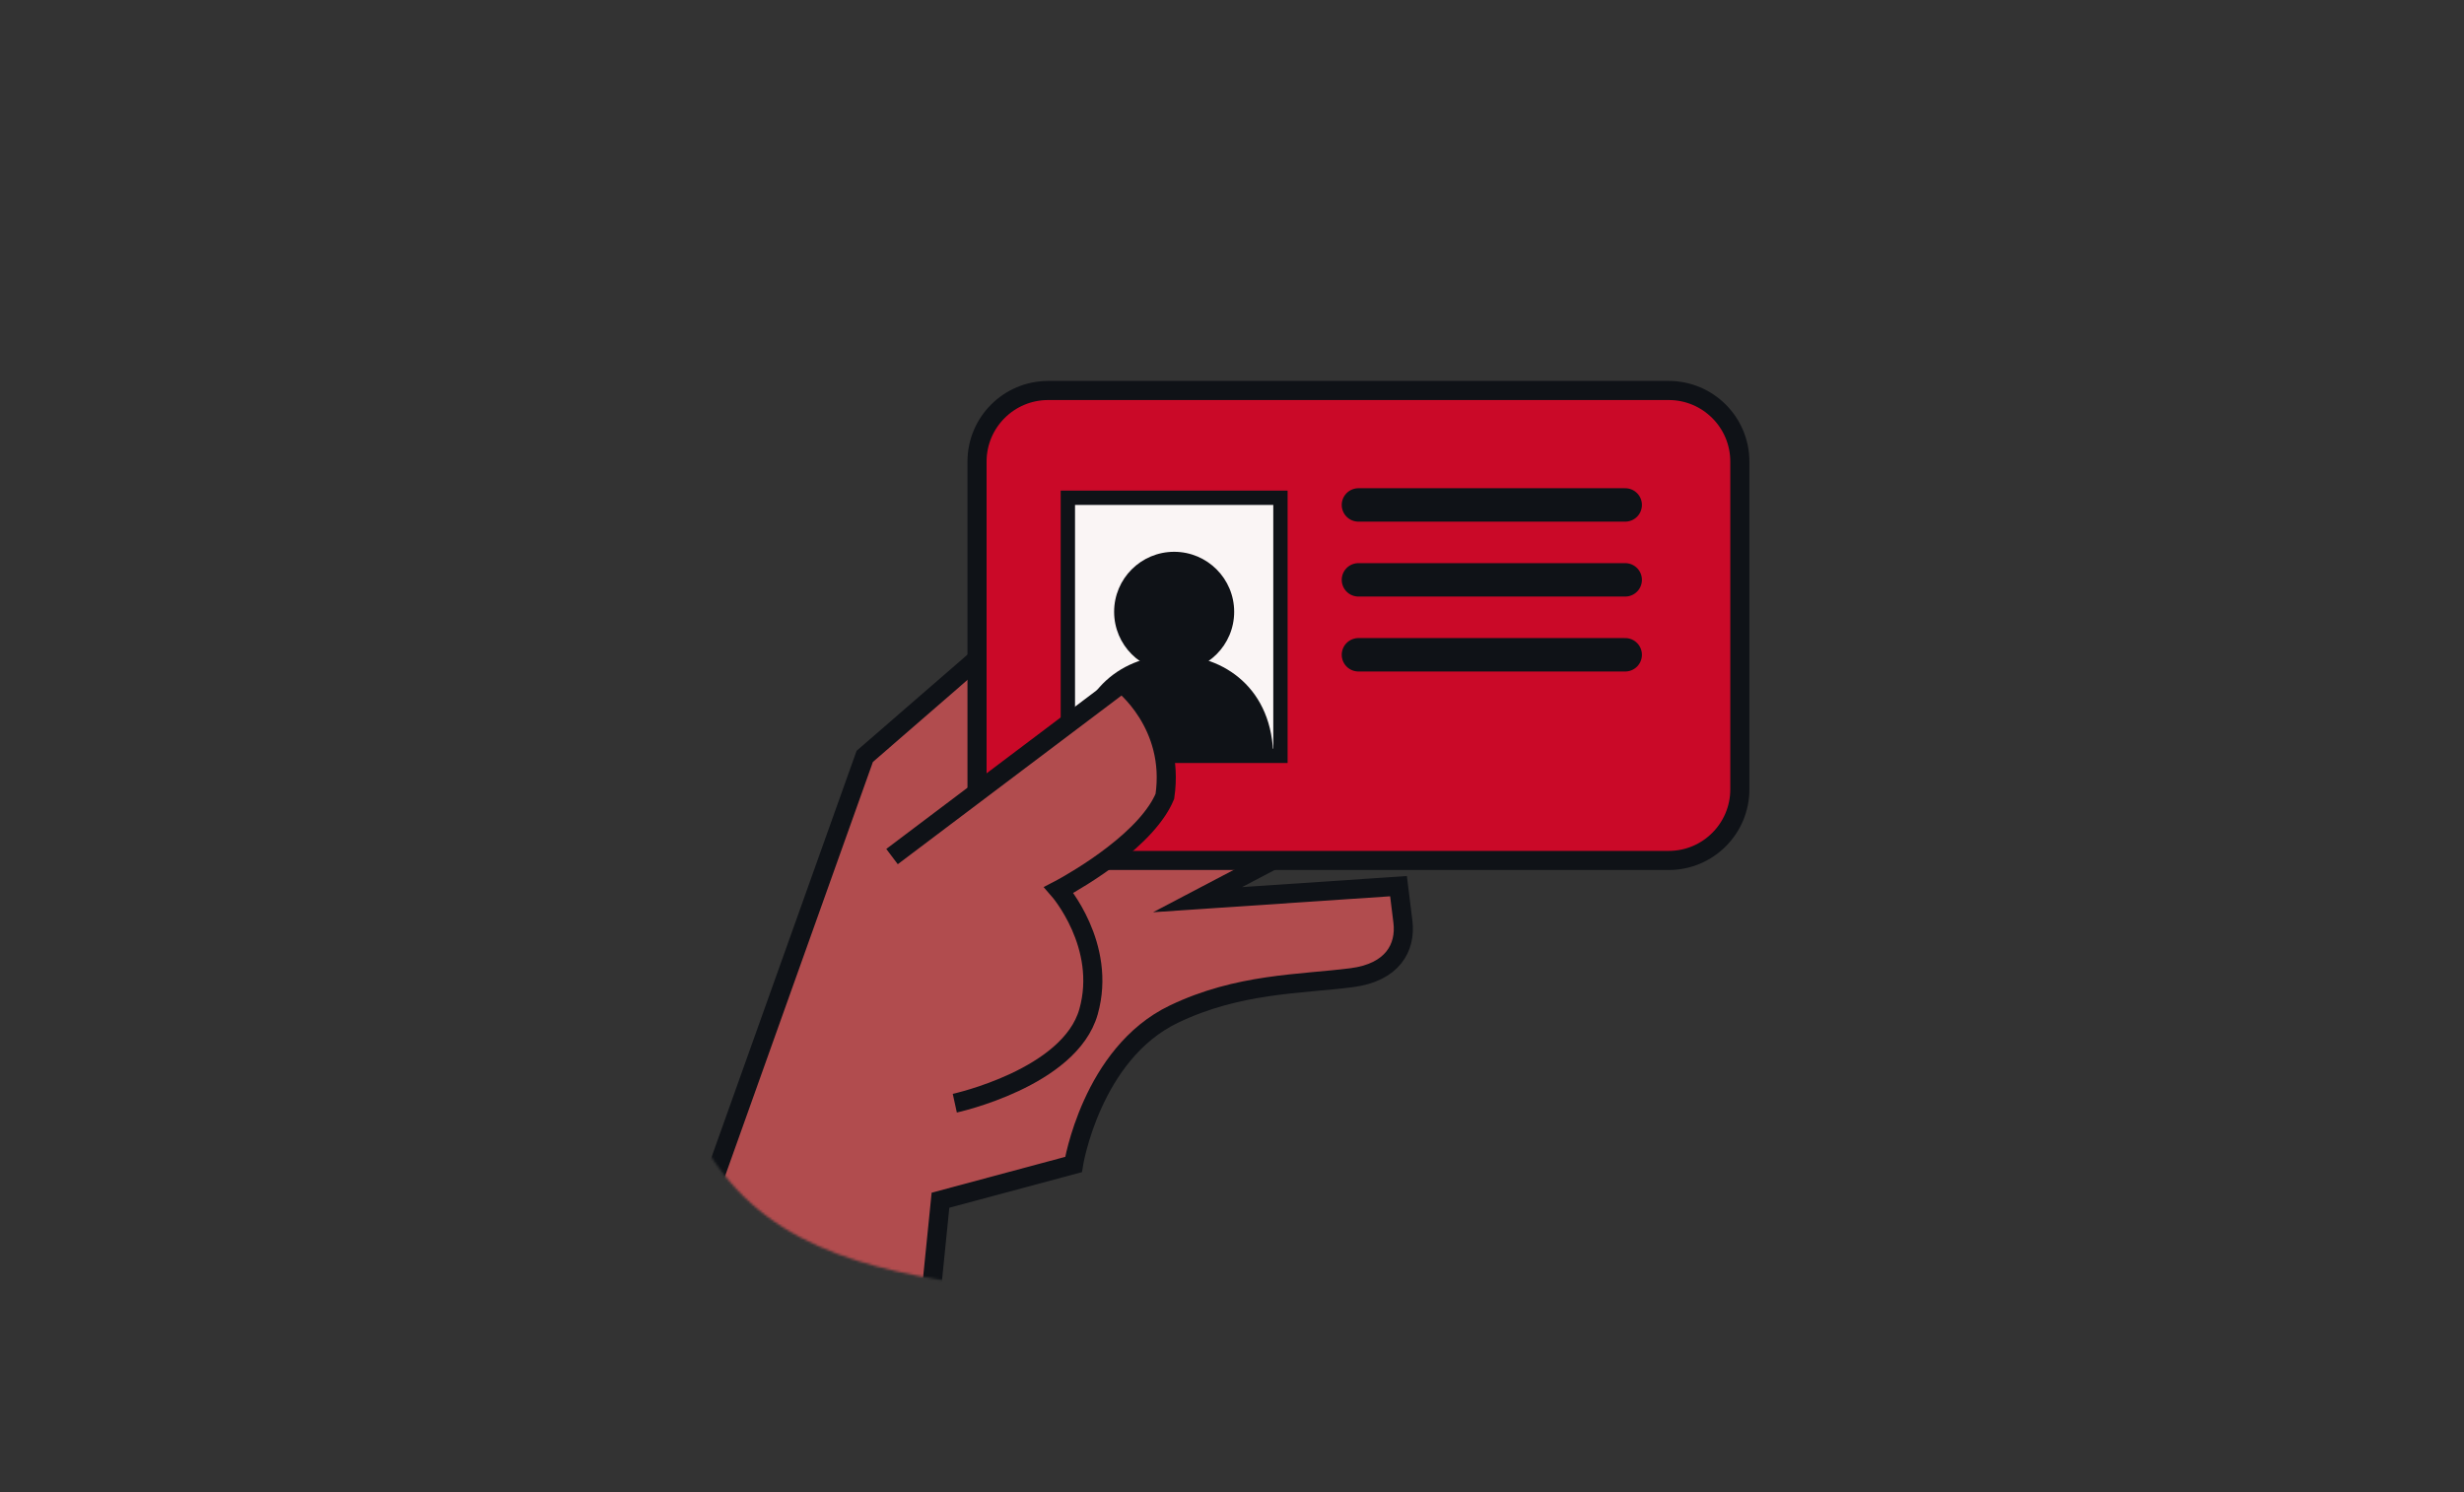 <svg width="1032" height="625" viewBox="0 0 1032 625" fill="none" xmlns="http://www.w3.org/2000/svg">
<rect x="0" y="0" width="1032" height="625" fill="#333333" stroke="none"/>
<mask id="mask0_516_3617" style="mask-type:luminance" maskUnits="userSpaceOnUse" x="287" y="216" width="317" height="322">
<path fill-rule="evenodd" clip-rule="evenodd" d="M579.69 230.64L603.51 418.65L499.84 440.26L469.91 489.18L419.47 509.28L403.28 537.63C353.27 530.25 310.11 517 288.68 467.33C278.47 468.31 318.96 400.48 338.07 343.53C357.7 285.03 403.32 216.92 403.32 216.92L579.67 230.64H579.69Z" fill="white"/>
</mask>
<g mask="url(#mask0_516_3617)">
<path fill-rule="evenodd" clip-rule="evenodd" d="M430.55 257.52L362.18 316.84L291.34 515.31L385.78 583.37L393.9 502.76L449.62 487.8C449.62 487.8 457.08 441.34 491.7 424.78C518.72 411.85 544.21 412.33 566.12 409.54C583.16 407.37 588.92 396.97 587.58 386.09L585.74 371.2L501.58 376.86L558.51 346.98L556.72 244.62L430.56 257.53L430.55 257.52ZM512.93 326.2L567.57 303.02Z" fill="#B14C4E"/>
<path d="M512.93 326.2L567.57 303.02M430.55 257.52L362.18 316.84L291.34 515.31L385.78 583.37L393.9 502.76L449.62 487.8C449.62 487.8 457.08 441.34 491.7 424.78C518.72 411.85 544.21 412.33 566.12 409.54C583.16 407.37 588.92 396.97 587.58 386.09L585.74 371.2L501.58 376.86L558.51 346.98L556.72 244.62L430.56 257.53L430.55 257.52Z" stroke="#0F1217" stroke-width="8" stroke-miterlimit="10"/>
</g>
<path d="M698.91 163.57H439C422.547 163.57 409.21 176.907 409.21 193.36V330.64C409.21 347.093 422.547 360.43 439 360.43H698.91C715.363 360.43 728.7 347.093 728.7 330.64V193.36C728.7 176.907 715.363 163.57 698.91 163.57Z" fill="#CA0928" stroke="#0F1217" stroke-width="8"/>
<path d="M536.29 208.51H447.25V316.61H536.29V208.51Z" fill="#FAF5F5"/>
<path d="M533.29 211.51V313.61H450.25V211.51H533.29ZM539.29 205.51H444.25V319.61H539.29V205.51Z" fill="#0F1217"/>
<path d="M568.96 211.51H680.69" stroke="#0F1217" stroke-width="14" stroke-miterlimit="10" stroke-linecap="round"/>
<path d="M568.96 242.89H680.69" stroke="#0F1217" stroke-width="14" stroke-miterlimit="10" stroke-linecap="round"/>
<path d="M568.96 274.28H680.69" stroke="#0F1217" stroke-width="14" stroke-miterlimit="10" stroke-linecap="round"/>
<path d="M450.25 317.69C450.25 288.35 471.09 274.44 491.77 274.44C512.45 274.44 533.29 288.35 533.29 317.69H450.25Z" fill="#0F1217"/>
<path d="M491.77 281.42C505.654 281.42 516.91 270.164 516.91 256.28C516.91 242.396 505.654 231.14 491.77 231.14C477.886 231.14 466.63 242.396 466.63 256.28C466.63 270.164 477.886 281.42 491.77 281.42Z" fill="#0F1217"/>
<path fill-rule="evenodd" clip-rule="evenodd" d="M399.91 462.12C399.91 462.12 448.05 451.62 455.92 423.82C463.79 396.02 443.47 372.8 443.47 372.8C443.47 372.8 485.61 349.03 487.89 333.61C492.52 302.27 468.53 287.24 468.53 287.24L375.42 357.46L399.91 462.13V462.12Z" fill="#B14C4E"/>
<path d="M373.61 358.81L469.93 286.18C469.93 286.18 492.36 303.26 487.88 333.6C487.05 335.57 485.98 337.52 484.71 339.44C472.73 357.57 443.46 372.79 443.46 372.79C443.46 372.79 463.77 396.01 455.91 423.81C448.05 451.61 399.9 462.11 399.9 462.11" stroke="#0F1217" stroke-width="8" stroke-miterlimit="10"/>
</svg>
